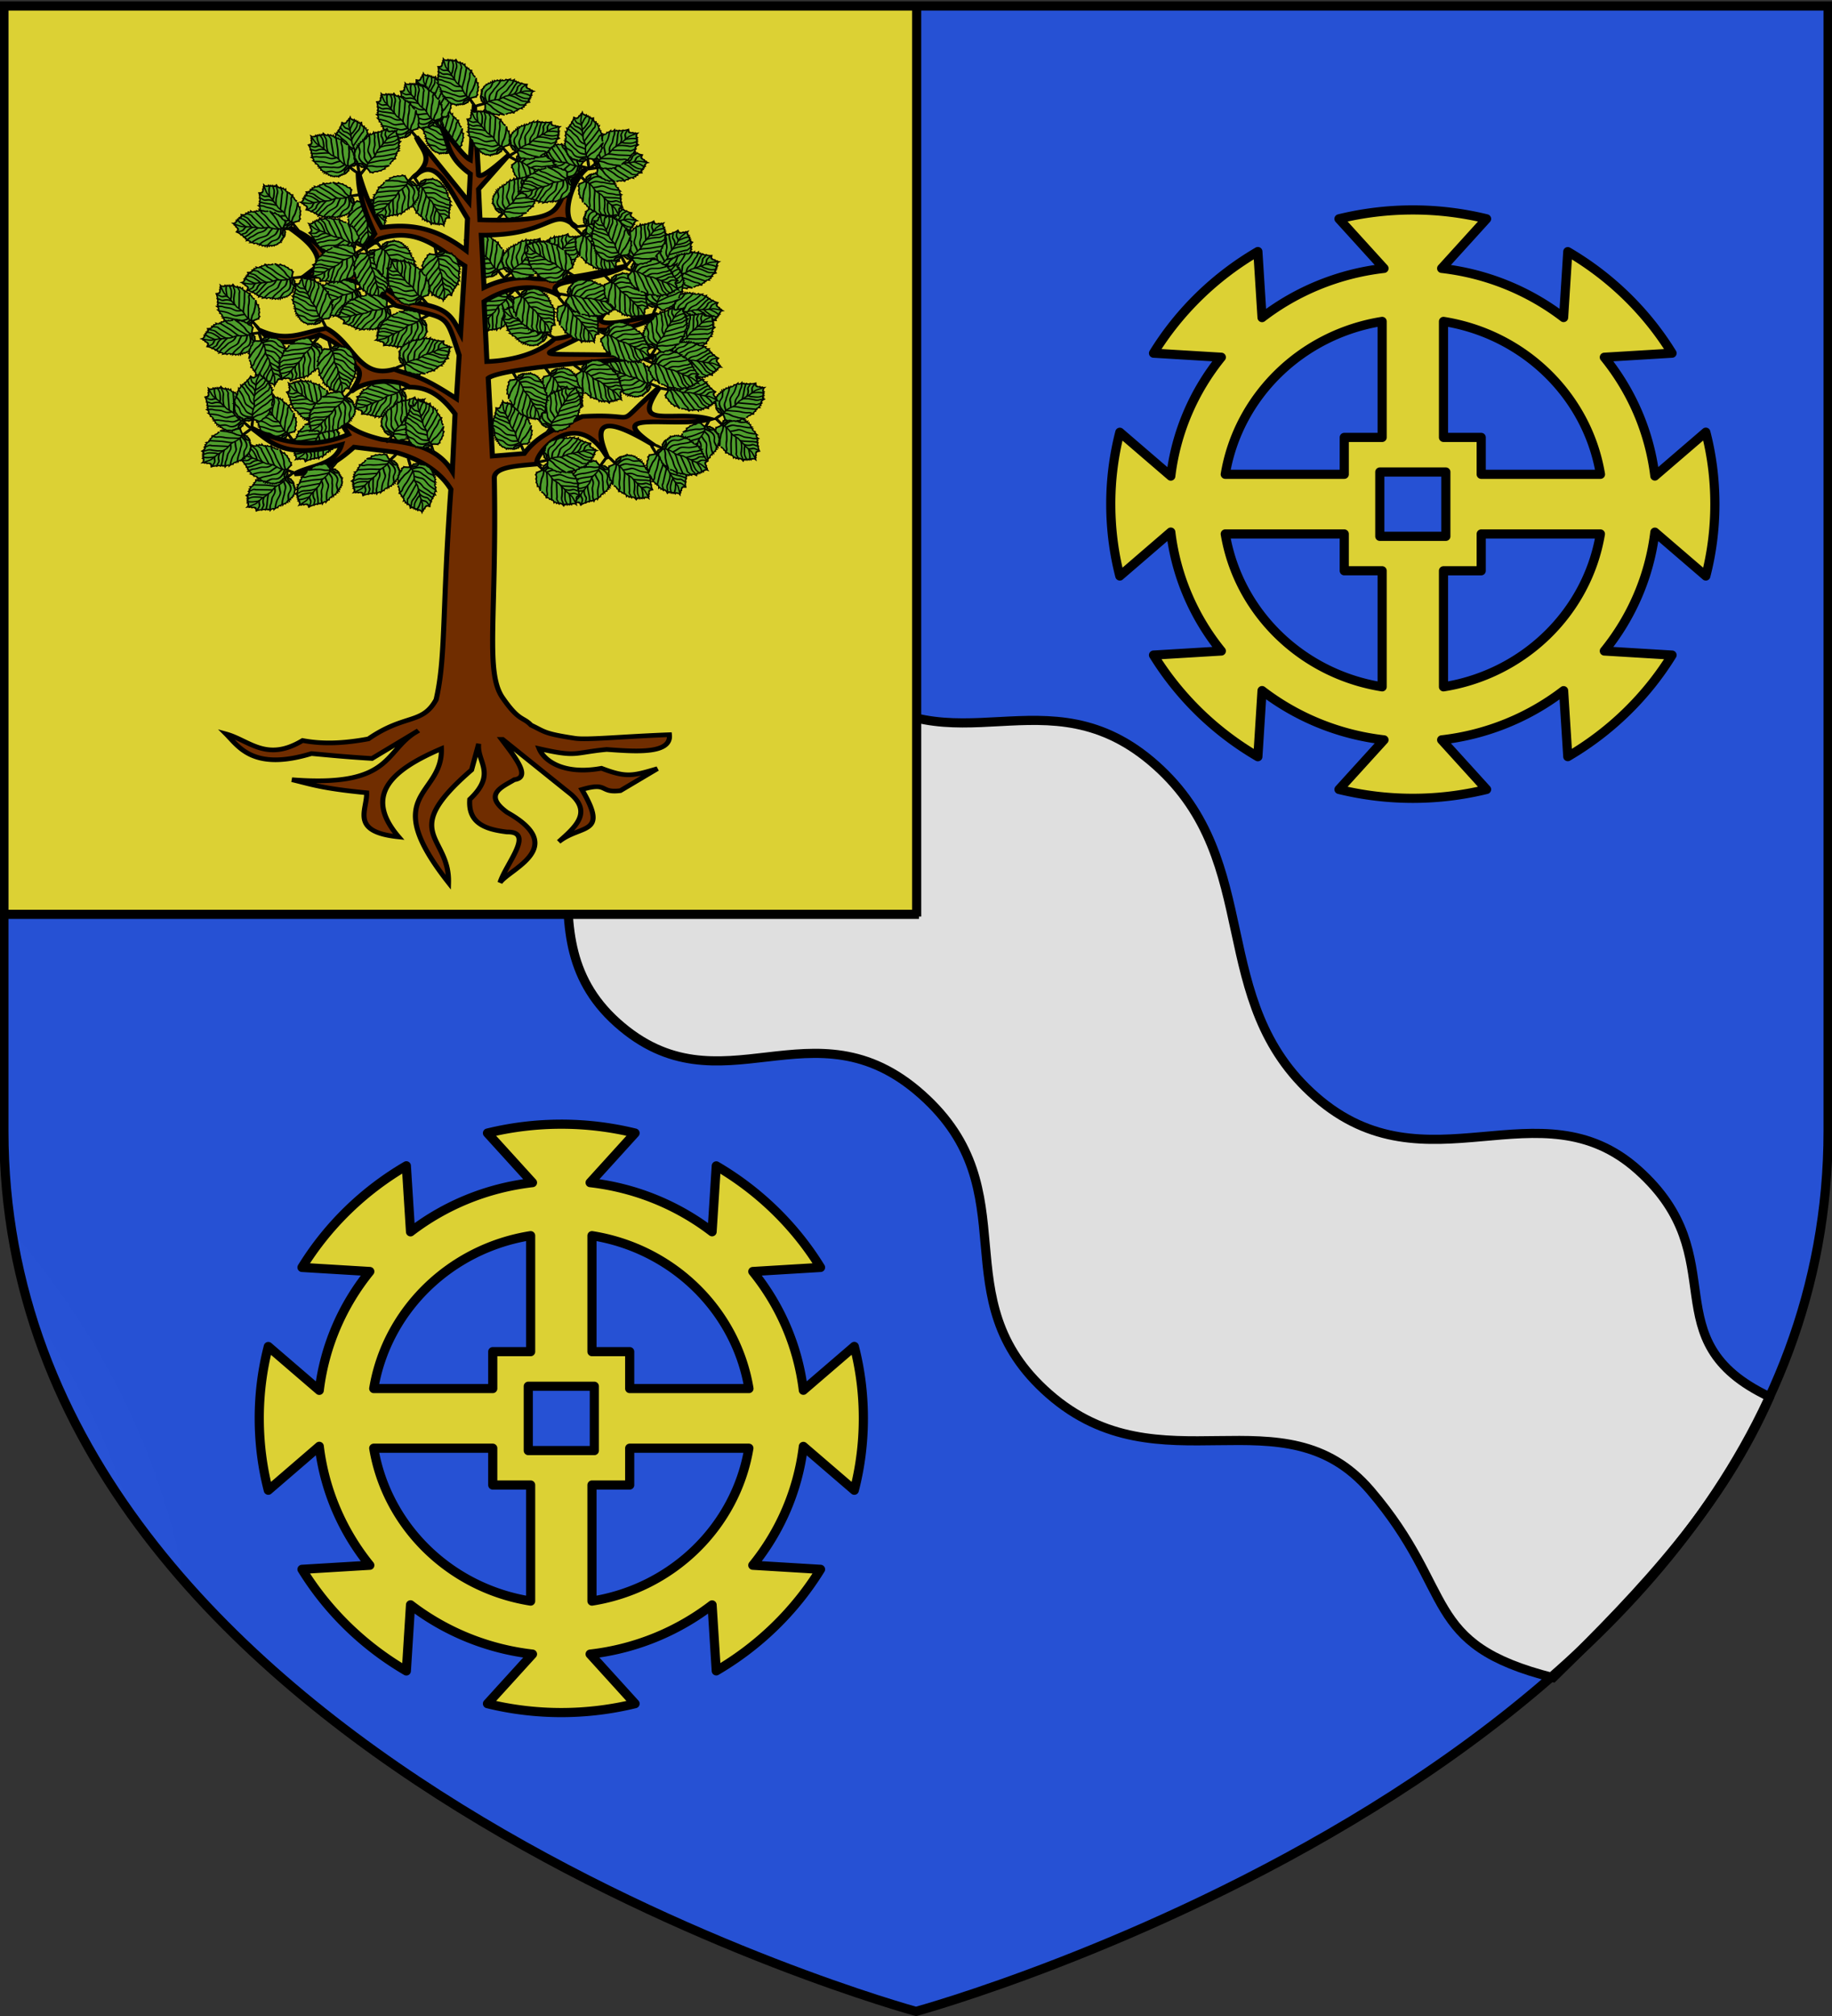 <svg xmlns="http://www.w3.org/2000/svg" xmlns:xlink="http://www.w3.org/1999/xlink" width="600" height="660" viewBox="-300 -300 600 660"><rect x="-300" y="-300" width="600" height="660" fill="#333333" stroke="none"/><defs><radialGradient xlink:href="#a" id="e" cx="221.445" cy="226.331" r="300" fx="221.445" fy="226.331" gradientTransform="matrix(1.354 0 0 .977 -636.123 332.8)" gradientUnits="userSpaceOnUse"/><linearGradient id="a"><stop offset="0" style="stop-color:white;stop-opacity:.314"/><stop offset=".19" style="stop-color:white;stop-opacity:.251"/><stop offset=".6" style="stop-color:#6b6b6b;stop-opacity:.125"/><stop offset="1" style="stop-color:black;stop-opacity:.125"/></linearGradient><path id="b" d="m-267.374-6.853-4.849 23.83-4.848-23.83v-44.741h-25.213v14.546h-9.698v-14.546h-14.546v-9.697h14.546v-14.546h9.698v14.546h25.213v-25.213h-14.546v-9.698h14.546v-14.546h9.697v14.546h14.546v9.698h-14.546v25.213h25.213v-14.546h9.698v14.546h14.546v9.697h-14.546v14.546h-9.698v-14.546h-25.213v44.741z" style="fill:#fcef3c;fill-opacity:1;stroke:#000;stroke-width:3.807;stroke-miterlimit:4;stroke-dasharray:none;stroke-opacity:1;display:inline"/></defs><g style="display:inline"><path d="M-.939 359.585s-300-88.5-298.5-288.5v-368.5h597v368.5c3.042 200.43-298.5 288.5-298.5 288.5" style="display:inline;fill:#2b5df2;stroke:none;stroke-width:3;stroke-linecap:butt;stroke-linejoin:miter;stroke-miterlimit:4;stroke-dasharray:none;stroke-opacity:1"/><path d="M279.58 157.303c-15.545 35.354-40.664 62.417-70.926 91.927-43.495-10.972-31.37-28-59.84-61.273s-68.896.284-105.265-31.594c-35.795-31.376-5.958-66.14-41.66-97.98-35.702-31.838-65.887 6.736-99.768-23.56s1.983-72.49-33.516-103.398c-118.125-75.411-33.25-181.547 77.442-98.22 35.463 30.878-2.034 59.596 31.813 89.86S42.904-81.26 78.57-49.453c35.667 31.806 16.53 77.11 52.29 108.454 36.332 31.846 73.378-4.853 105.638 24.061s3.778 55.692 43.082 74.241z" style="display:inline;fill:#fff;fill-opacity:1;fill-rule:evenodd;stroke:#000;stroke-width:2.997;stroke-linecap:butt;stroke-linejoin:miter;stroke-miterlimit:4;stroke-opacity:1"/><path d="M-297.317-299.001H-1.022V.121h-296.295z" style="display:inline;fill:#fcef3c;stroke:none;stroke-width:3;stroke-miterlimit:4;stroke-dasharray:none"/></g><g style="display:inline"><path id="c" fill="#fcef3c" stroke="#000" stroke-linejoin="round" stroke-miterlimit="1" stroke-width="3" d="M162.715-231.271c-8.337 0-16.446 1.02-24.182 2.913l14.74 16.219c-14.972 1.72-28.676 7.469-39.938 16.112l-1.372-21.617c-14.015 8.172-25.776 19.627-34.174 33.267l22.206 1.336c-8.889 10.966-14.787 24.323-16.552 38.905l-16.688-14.348a93.9 93.9 0 0 0-2.965 23.514c0 8.115 1.02 16.01 2.965 23.54l16.688-14.375c1.765 14.584 7.663 27.961 16.552 38.931l-22.206 1.336c8.398 13.64 20.16 25.096 34.174 33.267l1.372-21.643c11.262 8.648 24.966 14.417 39.938 16.139l-14.74 16.22a101.7 101.7 0 0 0 48.337 0l-14.713-16.22c14.968-1.716 28.68-7.472 39.938-16.112l1.373 21.59c13.997-8.17 25.754-19.615 34.146-33.24l-22.179-1.337c8.88-10.963 14.784-24.33 16.552-38.905l16.689 14.35c1.944-7.531 2.964-15.426 2.964-23.541 0-8.125-1.016-16.003-2.964-23.541l-16.69 14.349c-1.767-14.573-7.672-27.92-16.55-38.879l22.178-1.336c-8.392-13.625-20.15-25.07-34.146-33.24l-1.373 21.564c-11.258-8.636-24.97-14.37-39.938-16.086l14.713-16.22a101.5 101.5 0 0 0-24.155-2.912zm-10.046 36.5v37.97h-12.407v12.078h-38.977c4.273-25.633 25.053-45.882 51.384-50.048zm20.092 0c26.34 4.157 47.142 24.406 51.412 50.048h-39.06v-12.078h-12.352zm-20.86 49.3h21.629v21.055H151.9zm-50.616 20.28h38.977v12.051h12.407v37.997c-26.322-4.169-47.102-24.424-51.384-50.048zm83.828 0h39.032c-4.28 25.633-25.053 45.888-51.384 50.048v-37.997h12.352z" style="display:inline;fill:#fcef3c;stroke:#000;stroke-opacity:1"/><use xlink:href="#c" width="100%" height="100%" style="display:inline" transform="translate(-278.882 299.306)"/><g style="display:inline" transform="matrix(.523 0 0 .48 -300.97 -295.263)"><use xlink:href="#d" width="600" height="660" transform="rotate(157.144 434.296 261.17)"/><use xlink:href="#d" width="600" height="660" transform="rotate(84.95 435.215 162.733)"/><use xlink:href="#d" width="600" height="660" transform="rotate(-173.04 380.72 231.515)"/><use xlink:href="#d" width="600" height="660" transform="rotate(-96.557 351.398 277.213)"/><use xlink:href="#d" width="600" height="660" transform="rotate(148.725 434.469 179.254)"/><use xlink:href="#d" width="600" height="660" transform="rotate(-16.238 -241.427 640.358)"/><use xlink:href="#d" width="600" height="660" transform="rotate(-163.994 356.697 197.403)"/><use xlink:href="#d" width="600" height="660" transform="rotate(37.651 564.59 -125.24)"/><use xlink:href="#d" width="600" height="660" transform="rotate(168.95 331.362 263.394)"/><use xlink:href="#d" width="600" height="660" transform="rotate(-170.723 318.357 293.92)"/><use xlink:href="#d" width="600" height="660" transform="rotate(81.1 331.076 135.217)"/><use xlink:href="#d" width="600" height="660" transform="rotate(108.828 361.957 196.095)"/><path d="m298.923 61.681 2.612 47.912c2.182 2.293 12.698-7.844 19.058-13.947l-19.058 23.514.884 20.902c68.026 2.189 37.585-13.035 66.739-34.849-7.974 6.592-15.513 28.16-9.53 37.115-12.678-9.36-15.051 8.623-56.364 8.184l1.73 35.732c9.823-5.17 21.413-7.859 31.236-6.109 17.872 1.578 37.922-3.48 58.055-8.721-22.47 13.064-55.528 7.837-41.61 20.901-12.22-8.573-30.515-8.423-47.682 3.496l1.768 40.92c16.745-.695 32.634-5.707 42.456-15.677 13.654-.795 18.892-10.042 26.011-17.405 5.899-15.047 31.938-20.068 38.998-23.514-30.422 18.155-62.62 40.851-1.921 24.705 3.955-1.051-12.6 12.749-38.806 10.144-34.828 22.993-51.758 14.237 43.34 18.288-15.698 1.339-99.981 6.967-109.233 14.793l2.613 53.137 19.94-1.767c8.935-13.244 23.024-18.673 36.386-25.243 40.077-2.547 16.24 10.018 48.565-20.325-19.601 30.296 8.404 15.304 31.198 22.054-20.957 6.853-69.59-7.427-34.695 18.096-22.752-14.975-42.602-23.609-28.931 9.106-20.302-39.461-48.444-.325-44.223 3.458-12.892 1.275-27.753 2-27.05 10.105 1.56 94.162-5.93 131.782 5.15 149.268 10.45 16.493 12.727 12.861 17.865 18.75 8.689 4.441 7.593 5.716 27.51 8.99 7.562 1.243 29.227-1.209 59.093-2.459 1.422 13.707-22.5 11.344-39.267 10.067-21.403 2.257-18.124 5.415-42.264-.538 3.175 8.516 15.699 18.021 38.998 13.37 15.596 6.496 19.445 5.272 35.04.27l-23.168 14.984c-13.44 1.847-7.204-6.162-24.129-.768 17.011 31.536-.46 23.473-14.484 35.655 10.11-9.83 20.823-19.591 7.8-32.313l-42.88-37.5c-.22.002-.429 0-.653 0 8.801 12.687 18.518 25.896 7.877 27.472-7.218 4.834-20.128 9.956-4.457 22.285 38.746 23.694 1.484 38.59-4.457 47.873 3.733-12.916 21.947-34.85 4.457-34.502-13.496-1.73-24.596-5.864-23.399-22.285 17.257-17.758 4.247-25.436 5.571-37.884l-4.457 17.828c-46.459 43.794-13.649 44.194-14.446 76.843-44.401-61.445-3.445-58.494-4.457-91.328-30.272 14.118-49.507 31.318-26.742 60.168-30.807-3.446-19.643-18.348-20.056-30.084-28.429-2.97-35.157-5.943-46.797-8.914 61.843 5.256 57.659-18.376 76.69-31.851l2.42-1.576a38 38 0 0 0-2.42 1.576l-26.55 17.366c-16.828-1.114-26.696-2.228-37.884-3.342-36.555 12.117-45.605-4.776-53.483-13.371 14.446 4.293 25.254 19.328 47.912 4.457 11.403 2.336 24.017 2.357 41.227-1.114 22.97-17.254 33.667-9.627 42.379-26.742 6.19-28.952 3.654-59.175 9.26-143.505-6.714-11.851-18.699-20.358-34.657-25.243l-26.012-3.496c-16.851 16.478-27.214 17.746-37.269 18.289 10.15-6.242 25.472-5.536 29.47-20.018-36.332 10.656-44.41-1.95-56.365-11.334 19.192 10.794 39.209 14.402 60.707 4.341l-8.684-14.792c7.694 9.244 13.037 13.852 29.47 18.289 16.57 2.085 34.293 4.133 44.223 21.785l1.729-39.19c-7.922-11.455-16.11-18.374-28.624-18.29-8.035-6.297-27.258-4.56-35.463 2.306-3.016 2.524 9.314-11.197 1.652-16.252-4.79-11.362-13.138-17.339-22.515-21.785-21.45 8.488-31.07 5.07-36.424-2.613 16.86 7.777 25.972.884 40.765-1.729 17.145 9.81 20.263 34.843 42.456 27.856 12.393 5.194 14.308 2.505 38.998 20.056l1.73-29.623c-9.297-30.261-5.415-23.73-39.844-33.965-16.636-18.382-45.57-22.62-58.939-18.289l10.374-8.721c1.185-10.167-7.99-18.245-18.173-26.127 9.521 4.241 21.827 11.485 26.856 27.01 26.936 6.445 28.436 11.815 45.953 23.514 26.553 3.133 28.606 9.182 34.656 21.785l2.613-46.182c-16.258-11.147-28.718-26.986-53.752-18.289l-9.529 6.993 6.916-10.49c-9.314-21.568-10.179-32.484-10.412-42.647 3.069 11.848 7.1 24.154 14.754 38.306 22.225-3.626 37.536 3.141 52.868 15.676l.884-21.785c-11.844-20.693-19.021-40.844-31.122-30.66 10.116-10.983 2.709-15.587-.96-25.051l32.927 44.415.884-19.172c-15.327-11.964-13.342-22.374-18.212-32.236 6.424 8.625 13.902 20.42 18.211 22.669zm-35.425 46.836a48 48 0 0 1-2.958 2.959 25 25 0 0 1 2.958-2.959zm96.17 33.85c1.074.797 2.204 1.78 3.457 2.997-1.454-.677-2.595-1.722-3.458-2.997z" style="display:inline;fill:#803300;fill-opacity:1;fill-rule:evenodd;stroke:#000;stroke-width:3.173;stroke-linecap:butt;stroke-linejoin:miter;stroke-miterlimit:4;stroke-dasharray:none;stroke-opacity:1"/><use xlink:href="#d" width="600" height="660" transform="rotate(-51.395 359.18 274.291)"/><use xlink:href="#d" width="600" height="660" transform="rotate(-91.62 414.107 267.604)"/><use xlink:href="#d" width="600" height="660" transform="translate(-87.684 -129.577)"/><use xlink:href="#d" width="600" height="660" transform="rotate(-104.67 393.777 242.232)"/><use xlink:href="#d" width="600" height="660" transform="rotate(-69.303 365.99 252.75)"/><use xlink:href="#d" width="600" height="660" transform="rotate(-114.89 407.766 252.608)"/><use xlink:href="#d" width="600" height="660" transform="rotate(-89.65 335.701 294.51)"/><use xlink:href="#d" width="600" height="660" transform="rotate(-54.58 279.959 294.144)"/><use xlink:href="#d" width="600" height="660" transform="rotate(-96.72 321.366 268.569)"/><use xlink:href="#d" width="600" height="660" transform="rotate(111.013 371.109 155.169)"/><g id="d" style="display:inline;fill:#5ab532;fill-opacity:1;stroke:#000;stroke-width:3.396;stroke-miterlimit:4;stroke-dasharray:none;stroke-opacity:1"><path d="M814.2 519.6c2.47.362 4.05 2.55 6.3 4.8-.943 1 .684 4.076 1.5 4.8-.076 1.655 1.076 3.403 1.5 5.1.327 1.308-.645 2.753 0 4.5-1.883 1.266-1.403 3.328 0 4.5-1.22 1.707-.782 3.333 0 4.5-2.016.57-.093 3.535.915 4.614-1.22.946-3.086 1.338-2.415 3.486-1.168.75-1.884 2.668-1.5 4.5-1.25.025-1.242 2.184-1.8 3.3-1.852.15-3.133.767-2.4 3-1.504-.044-3.091.737-3.3 2.4-2.073-1.213-3.553.732-3.9 2.7-1.816-1.538-3.219.1-3.3 2.1-2.487-3.6-4.192-.209-3.9 1.8-1.407-.85-3.617-.268-4.5 1.5-1.304-1.265-3.716-1.688-5.1 0-.036-2.097-3.252-1.307-4.5.3-1.322-2.647-5.823-.33-6.9 1.5-.91-1.17-5.436-.066-7.388 1.022.674-2.86-5.427-3.852-8.036-1.423-.133-2.722-1.083-4.079-3.476-3.199-.318-1.565-3.061-2.894-4.8-2.1-.91-1.558-5.026-4.177-7.2-3-.8-1.826-8.62-3.357-11.023-3.149.033-2.506 1.57-7.456-.877-8.074.2-1.564-3.928-3.246-5.29-3.414.027-1.212-3.005-3.334-4.95-3.265-.508-2.265-.979-1.467-4.09-2.528 1.482-.805 4.609-3.895 3.239-5.24.797-1.095 1.008-4.007-.78-5.256 1.533-1.475 3.376-2.965 1.12-4.565 1.32-1.216 2.552-2.652 1.036-4.03 1.12-.39 2.604-3.118 1.515-3.679 1.475-.692-.563-3.816-1.599-5.398 1.286-.29 6.637-1.73 5.499-2.702 1.914-.694 1.754-3.268.62-4.902 1.566-.78 4.02-2.918 3.043-4.821 2.9-.308 4.269-2.185 3-4.2 3.27.64 5.952.894 5.937-2.577 1.995-.177 3.159-1.551 3-3.3 3.496.242 4.777-3.353 4.887-5.138 1.657.672 5.4 1.261 6.513-.862 2.738 1.023 5.214-.883 6.6-2.4 1.101 1.834 5.572 1.553 5.25-2.116 4.032.805 9.06 3.707 9.45-.884 2.624 1.183 5.814 2.91 8.1 1.5 1.846 2.096 5.623 3.515 7.5 3.3 1.661 2.47 6.21 5.6 8.7 3.9.848 1.18 2.642 4.613 4.2 4.8-.214 1.172.3 3.465.3 4.5 0 1.855.6 3.518.6 5.4 0 1.738 1.658 2.15.3 4.8-1.266 1.051-2.156 3.448.955.174.94-.615 1.068-.85 3.489-1.886 3.014-1.588 6.57-2.555 9.656-3.988 1.912-.956 3.045-1.92 3.6.3.443 1.773-.607 2.206-1.695 2.75-2.554 1.28-5.167 2.48-7.905 3.25-2.459.615-3.605 1.324-5.7 3z" style="fill:#5ab532;fill-opacity:1;fill-rule:evenodd;stroke:#000;stroke-width:3.396;stroke-linecap:butt;stroke-linejoin:miter;stroke-miterlimit:4;stroke-dasharray:none;stroke-opacity:1" transform="matrix(-.141 -.294 .258 -.077 435.279 558.743)"/><path d="M725.4 551.1c.98-.49.987-.9 2.4-.9 4.87-.105 10.987.387 15.092-.747 2.232-.616 3.79-3.39 4.408-3.153 4.785.244 7.907-4.031 12.6-4.5 3.177.182 5.524-2.166 8.4-3 2.686-1.215 5.778-1.313 8.4-2.7 4.574-3.216 7.848-7.366 13.5-8.7 1.661 0 3.018-.6 4.2-.6 6.464-.851 12.059-3.09 16.544-7.66-.724 0-6.825-5.228-7.844-5.84-2.077-1.246-4.294-4.594-6-6.3-2.682-3.282-6.247-5.585-9.6-8.1-4.6-4.792-11.205-6.228-15.32-10.648" style="fill:#5ab532;fill-opacity:1;fill-rule:evenodd;stroke:#000;stroke-width:3.396;stroke-linecap:butt;stroke-linejoin:miter;stroke-miterlimit:4;stroke-dasharray:none;stroke-opacity:1" transform="matrix(-.141 -.294 .258 -.077 435.279 558.743)"/><path d="M806.944 522.495c-2.151-.538-2.839-.193-5.644-1.395-8.704-4.725-19.014-8.305-26.7-14.7-4.548-2.852-6.6-4.294-13.078-6.094-1.579-.333-6.064-5.56-6.715-5.886M790.694 527.4c-.636-.067-5.727-2.35-7.394-3.6-4.214-3.16-8.439-5.426-12.9-8.4-7.916-4.161-17.971-9.268-24.184-12.704M781.26 532.473c-1.016.982-5.844-2.115-7.56-2.973-6.068-3.121-12.164-6.268-18.3-9.3-3.008-1.504-6.474-2.874-8.7-5.1-2.478-2.294-8.106.337-11.885-.892M769.627 538.33c-1.5.857-8.381-2.157-11.527-3.73-3.635-1.817-6.358-4.147-9.6-6-4.123-3.594-7.553-5.135-12.9-4.8-1 0-5.21-1.283-6.54-1.898M758.773 542.024c-1.755.591-4.229-3.052-6.373-4.124-4.963-2.317-10.076-6.168-15.6-6.9h-6.9M751.042 545.34c-3.277 2.112-2.842 8.805-2.842 10.26 0 1.905-1.417 3.962-2.1 5.1-.85 1.417-5.954 6.09-6.865 6.774M728.1 538.8c2.063 0 3.495 1.137 5.1 2.1 2.514 1.509 6.373 2.722 8.985 3.418 2.687.715 6.593 2.844 8.1 1.5M761.776 541.573c-1.176.139-3.145 3.96-3.976 5.627-1.434 3.326-1.824 6.918-1.8 10.5.525 3.759-1.903 5.87-4.2 8.4-.718.718-.99 1.651-1.2 2.7M771.88 537.72c-1.875.828-3.734 5.91-6.28 13.98-1.392 3.928-2.42 7.99-3.6 12-1.133 2.68-2.856 6.823-4.114 9.449M786 529.2c-1.099.38.364 10.077-5.1 15.6-1.41 1.88-3.085 3.685-4.5 5.1-2.605 4.507-3.562 9.54-6.085 14.143-2.09 2.91-2.905 3.954-3.9 9.6-.078.392-.597 3.668-.597 4.068M796.038 526.58c-1.338.256-1.938 11.976-1.938 16.42.709 7.502-5.672 12.105-10.037 17.878-3.055 4.357-5.23 9.82-7.246 14.73-.177.707-.462 2.396-.462 3.375M805.8 523.8c1.032 13.543 2.484 13.586-3.9 25.2-.87 4.06-2.884 7.49-4.8 11.1-.825 1.65-1.29 2.879-2.1 4.5-1.797 3.055-2.646 6.513-3.6 9.9-.073.291-1.68 2.149-1.68 2.449M809.35 520.48c4.945 9.085 10.94 25.021 2.15 33.32-1.022 1.022-1.603 2.203-2.7 3.3-1.794 2.692-1.917 6.188-2.7 9.3-.328 2.314-.726 4.61-1.2 6.9M813.6 520.5c-.033.131 2.338 4.554 2.7 6 .483 4.787 2.564 7.092 6.3 9.9" style="fill:#5ab532;fill-opacity:1;fill-rule:evenodd;stroke:#000;stroke-width:3.396;stroke-linecap:butt;stroke-linejoin:miter;stroke-miterlimit:4;stroke-dasharray:none;stroke-opacity:1" transform="matrix(-.141 -.294 .258 -.077 435.279 558.743)"/></g><use xlink:href="#d" width="600" height="660" transform="rotate(87.304 337.429 182.871)"/><use xlink:href="#d" width="600" height="660" transform="rotate(80.222 313.701 149.45)"/><use xlink:href="#d" width="600" height="660" transform="rotate(92.49 300.386 167.353)"/><use xlink:href="#d" width="600" height="660" transform="rotate(28.462 299.758 -90.36)"/><use xlink:href="#d" width="600" height="660" transform="rotate(155.668 314.534 265.91)"/><use xlink:href="#d" width="600" height="660" transform="rotate(76.923 398.349 245.787)"/><use xlink:href="#d" width="600" height="660" transform="translate(-112.383 30.594)"/><use xlink:href="#d" width="600" height="660" transform="rotate(-60.535 420.038 385.702)"/><use xlink:href="#d" width="600" height="660" transform="translate(-66.976 26.352)"/><use xlink:href="#d" width="600" height="660" transform="rotate(13.458 350.435 114.406)"/><use xlink:href="#d" width="600" height="660" transform="rotate(69.428 447.793 273.037)"/><use xlink:href="#d" width="600" height="660" transform="rotate(-20.774 479.565 389.307)"/><use xlink:href="#d" width="600" height="660" transform="rotate(-82.994 450.058 275.96)"/><use xlink:href="#d" width="600" height="660" transform="rotate(-34.899 399.346 321.364)"/><use xlink:href="#d" width="600" height="660" transform="rotate(-159.453 392.289 298.043)"/><use xlink:href="#d" width="600" height="660" transform="rotate(8.762 623.247 -439.559)"/><use xlink:href="#d" width="600" height="660" transform="rotate(-107.186 400.89 320.283)"/><use xlink:href="#d" width="600" height="660" transform="rotate(14.436 513.521 -243.842)"/><use xlink:href="#d" width="600" height="660" transform="rotate(-9.792 194.424 774.26)"/><use xlink:href="#d" width="600" height="660" transform="rotate(-38.016 372.616 303.437)"/><use xlink:href="#d" width="600" height="660" transform="rotate(-22.786 328.27 366.425)"/><use xlink:href="#d" width="600" height="660" transform="rotate(-106.579 413.832 268.92)"/><use xlink:href="#d" width="600" height="660" transform="rotate(-18.78 231.504 469.576)"/><use xlink:href="#d" width="600" height="660" transform="rotate(162.734 403.742 240.361)"/><use xlink:href="#d" width="600" height="660" transform="rotate(5.226 1355.256 -1146.901)"/><use xlink:href="#d" width="600" height="660" transform="rotate(5.638 1238.332 -763.398)"/><use xlink:href="#d" width="600" height="660" transform="rotate(-35.008 266.456 387.935)"/><use xlink:href="#d" width="600" height="660" transform="translate(-69.72 -97.643)"/><use xlink:href="#d" width="600" height="660" transform="rotate(-24.622 185.437 356.756)"/><use xlink:href="#d" width="600" height="660" transform="rotate(-99.662 378.144 247.345)"/><use xlink:href="#d" width="600" height="660" transform="rotate(168.122 411.007 222.533)"/><use xlink:href="#d" width="600" height="660" transform="rotate(-162.932 413.851 227.054)"/><use xlink:href="#d" width="600" height="660" transform="translate(-85.688 -166.252)"/><use xlink:href="#d" width="600" height="660" transform="rotate(114.673 459.641 164.678)"/><use xlink:href="#d" width="600" height="660" transform="rotate(-55.117 247.19 267.082)"/><use xlink:href="#d" width="600" height="660" transform="rotate(-86.89 320.575 231.414)"/><use xlink:href="#d" width="600" height="660" transform="rotate(-144.629 383.042 202.535)"/><use xlink:href="#d" width="600" height="660" transform="rotate(-80.457 279.575 262.565)"/><use xlink:href="#d" width="600" height="660" transform="rotate(-176.516 382.474 187.403)"/><use xlink:href="#d" width="600" height="660" transform="rotate(-63.846 203.915 289.573)"/><use xlink:href="#d" width="600" height="660" transform="rotate(-157.225 344.507 192.88)"/><use xlink:href="#d" width="600" height="660" transform="rotate(-174.02 358.638 180.982)"/><use xlink:href="#d" width="600" height="660" transform="rotate(-174.982 352.397 183.967)"/><use xlink:href="#d" width="600" height="660" transform="rotate(-146.786 313.3 224.759)"/><use xlink:href="#d" width="600" height="660" transform="rotate(12.358 1114.968 -678.324)"/><use xlink:href="#d" width="600" height="660" transform="rotate(84.185 447.892 88.043)"/><use xlink:href="#d" width="600" height="660" transform="rotate(-101.156 270.447 283.758)"/><use xlink:href="#d" width="600" height="660" transform="rotate(172.65 342.944 184.34)"/><use xlink:href="#d" width="600" height="660" transform="rotate(123.692 379.534 139.585)"/><use xlink:href="#d" width="600" height="660" transform="rotate(-173.211 315.514 219.081)"/><use xlink:href="#d" width="600" height="660" transform="rotate(137.692 342.607 159.715)"/><use xlink:href="#d" width="600" height="660" transform="rotate(156.44 351.956 193.987)"/><use xlink:href="#d" width="600" height="660" transform="rotate(101.374 387.294 127.305)"/><use xlink:href="#d" width="600" height="660" transform="rotate(29.317 566.457 -203.562)"/><use xlink:href="#d" width="600" height="660" transform="rotate(5.995 1498.707 -1818.165)"/><use xlink:href="#d" width="600" height="660" transform="rotate(33.689 556.36 -73.708)"/><use xlink:href="#d" width="600" height="660" transform="rotate(-174.946 358.114 240.62)"/><use xlink:href="#d" width="600" height="660" transform="rotate(125.86 344.988 160.975)"/><use xlink:href="#d" width="600" height="660" transform="rotate(-161.71 323.034 264.122)"/><use xlink:href="#d" width="600" height="660" transform="rotate(119.94 372.329 179.036)"/><use xlink:href="#d" width="600" height="660" transform="rotate(104.432 387.71 170.638)"/><use xlink:href="#d" width="600" height="660" transform="rotate(-70.57 325.533 400.003)"/><use xlink:href="#d" width="600" height="660" transform="rotate(-177.654 306.263 247.607)"/><use xlink:href="#d" width="600" height="660" transform="rotate(125.05 323.026 172.221)"/><use xlink:href="#d" width="600" height="660" transform="rotate(26.566 431.287 -359.926)"/><use xlink:href="#d" width="600" height="660" transform="rotate(81.16 358.573 102.526)"/><use xlink:href="#d" width="600" height="660" transform="rotate(29.591 429.34 -209.746)"/><use xlink:href="#d" width="600" height="660" transform="rotate(94.566 300.887 144.71)"/><use xlink:href="#d" width="600" height="660" transform="rotate(177.48 304.278 275.563)"/><use xlink:href="#d" width="600" height="660" transform="rotate(-130.263 306.278 346.1)"/><use xlink:href="#d" width="600" height="660" transform="rotate(85.164 346.156 142.067)"/><use xlink:href="#d" width="600" height="660" transform="rotate(-99.406 353.922 370.927)"/><use xlink:href="#d" width="600" height="660" transform="rotate(-153.155 364.532 308.29)"/><use xlink:href="#d" width="600" height="660" transform="rotate(-169.822 365.131 175.677)"/></g></g><g style="display:inline"><g style="display:inline"><path d="M300.329 657.887s298.723-81.384 298.723-288.213V1.335H1.606v368.339c0 206.83 298.723 288.213 298.723 288.213z" style="display:inline;opacity:1;fill:url(#e);fill-opacity:1;fill-rule:evenodd;stroke:#000;stroke-width:3;stroke-linecap:butt;stroke-linejoin:miter;stroke-miterlimit:4;stroke-dasharray:none;stroke-opacity:1" transform="translate(-300.329 -299.387)"/></g><path d="M.221.064v-297.228" style="fill:none;stroke:#000;stroke-width:3;stroke-linecap:butt;stroke-linejoin:miter;stroke-miterlimit:4;stroke-dasharray:none;stroke-opacity:1"/><path d="M-299.855-.664H.983" style="display:inline;fill:none;stroke:#000;stroke-width:3;stroke-linecap:butt;stroke-linejoin:miter;stroke-miterlimit:4;stroke-dasharray:none;stroke-opacity:1"/></g></svg>